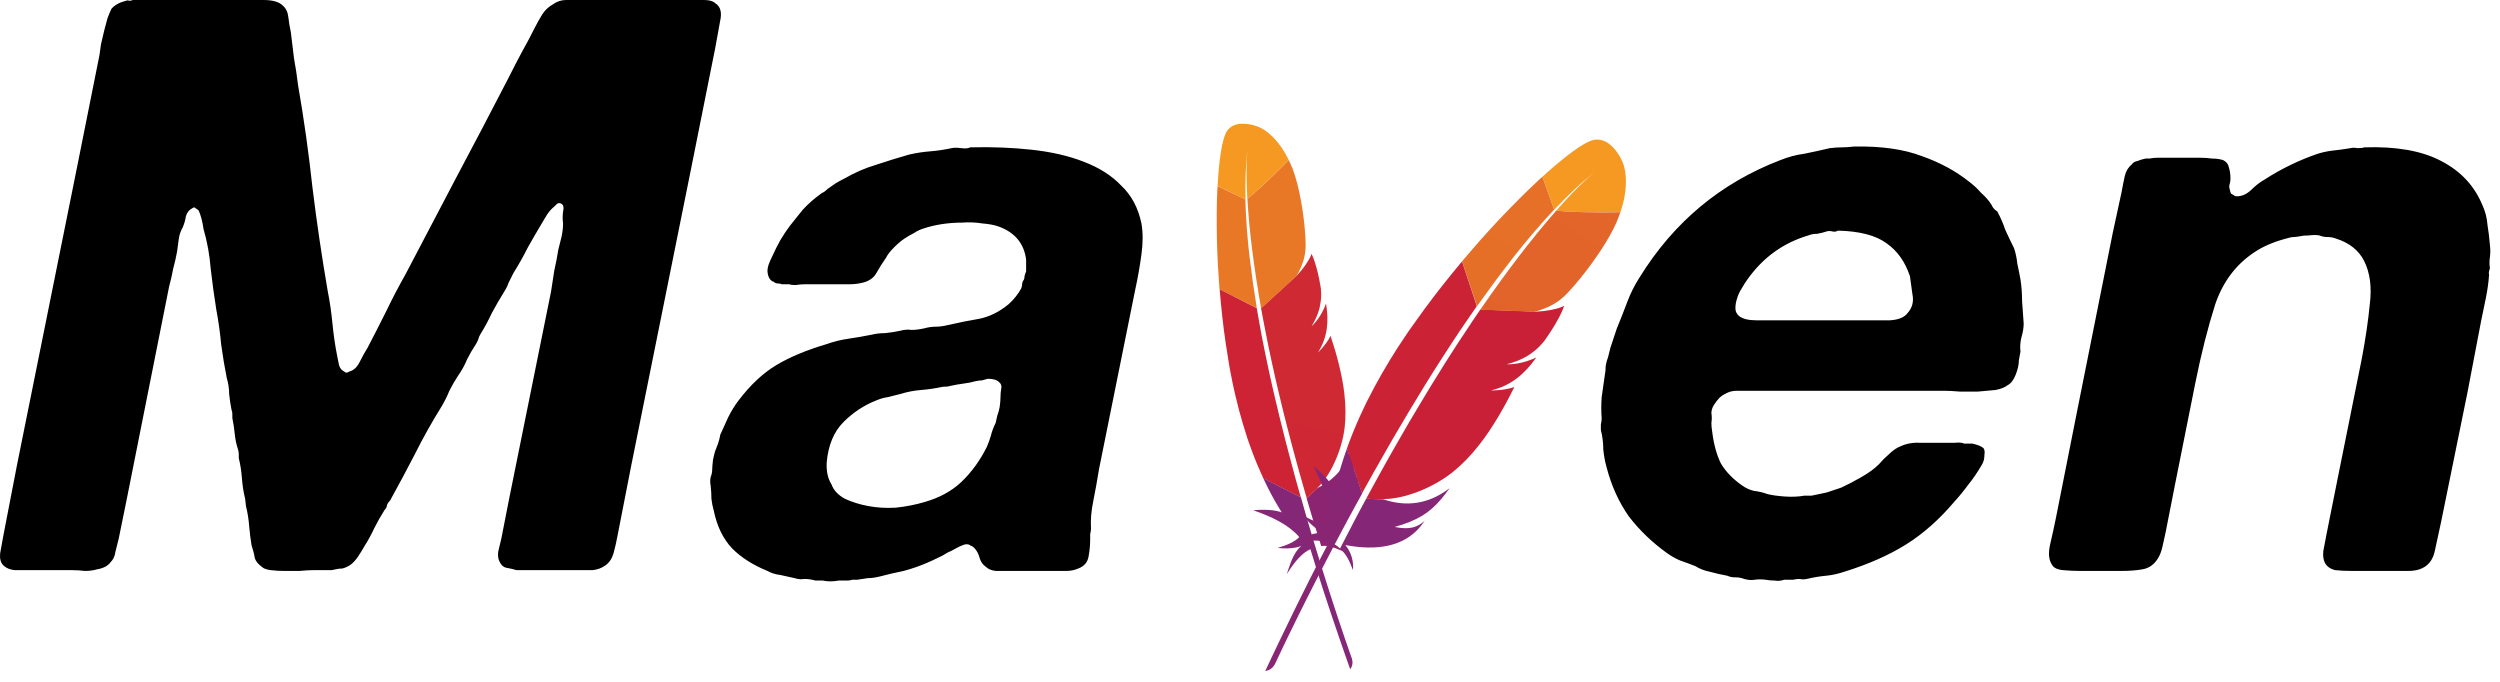 <svg width="132" height="36" viewBox="0 0 132 36" fill="none" xmlns="http://www.w3.org/2000/svg">
<path d="M64.699 7.082C64.651 7.194 64.606 7.34 64.564 7.516L64.533 7.653C64.523 7.7 64.513 7.75 64.503 7.801L64.475 7.96L64.448 8.129L64.423 8.309L64.398 8.498L64.376 8.696L64.355 8.904C64.352 8.94 64.349 8.975 64.345 9.012L64.327 9.233L64.311 9.462L64.296 9.7C64.293 9.74 64.291 9.781 64.289 9.822L65.762 10.535C65.74 9.675 65.767 8.862 65.845 8.115L65.86 7.981L65.85 8.103L65.837 8.305L65.832 8.401L65.824 8.621L65.821 8.744L65.817 9.019L65.818 9.25L65.821 9.502L65.826 9.682L65.835 9.97L65.844 10.175L65.854 10.389C65.856 10.426 65.858 10.463 65.861 10.5C66.135 10.276 66.464 9.983 66.805 9.661L67.035 9.444C67.073 9.407 67.112 9.37 67.15 9.333L67.38 9.108L67.607 8.883L67.829 8.659L68.042 8.44C67.806 7.958 67.552 7.604 67.316 7.346L67.238 7.263C67.186 7.21 67.136 7.162 67.087 7.118L67.014 7.055L66.944 6.998C66.921 6.98 66.899 6.963 66.877 6.947L66.813 6.901L66.753 6.86L66.669 6.808L66.595 6.767L66.512 6.725L66.449 6.699L66.336 6.658L66.253 6.631L66.172 6.608L66.111 6.593L66.044 6.578C66.032 6.575 66.02 6.573 66.009 6.571L65.935 6.558L65.858 6.546C65.451 6.495 64.924 6.549 64.699 7.082Z" fill="url(#paint0_linear_3990_15548)"/>
<path d="M66.148 14.883C66.081 14.393 66.018 13.911 65.962 13.437C65.917 13.043 65.879 12.655 65.849 12.271L65.823 11.927C65.822 11.918 65.822 11.909 65.822 11.901C65.79 11.434 65.766 10.979 65.756 10.534L64.286 9.825L64.282 9.915L64.272 10.102C64.257 10.454 64.247 10.828 64.243 11.222C64.24 11.665 64.244 12.127 64.252 12.612C64.263 13.058 64.281 13.522 64.305 13.995C64.323 14.299 64.342 14.604 64.365 14.914L64.392 15.272L66.358 16.268L66.289 15.804L66.148 14.883Z" fill="url(#paint1_linear_3990_15548)"/>
<path d="M68.988 26.304L69.019 26.409L69.214 27.072C69.242 27.167 69.27 27.261 69.299 27.357L69.393 27.658L69.424 27.767C69.43 27.785 69.436 27.802 69.443 27.82L69.76 28.835C70.04 28.777 70.382 28.882 70.744 29.04L70.889 29.105C70.623 28.785 70.255 28.571 69.815 28.521C71.02 27.718 71.812 26.683 71.701 25.449C71.689 25.34 71.674 25.227 71.652 25.112C71.634 25.567 71.452 25.901 70.926 26.258L70.861 26.301C71.406 25.343 71.555 24.693 71.491 23.852C71.475 23.653 71.45 23.442 71.414 23.214C71.24 24.465 70.567 25.275 69.585 25.754L68.988 26.304Z" fill="url(#paint2_linear_3990_15548)"/>
<path d="M68.287 24.835L68.162 24.366L67.911 23.417C67.791 22.958 67.676 22.496 67.562 22.028C67.447 21.559 67.337 21.087 67.227 20.616C67.115 20.133 67.01 19.652 66.909 19.167L66.809 18.688L66.617 17.73C66.583 17.556 66.552 17.387 66.522 17.21C66.466 16.915 66.415 16.618 66.365 16.32L66.354 16.272L64.398 15.273L64.405 15.335C64.406 15.346 64.406 15.357 64.406 15.368C64.445 15.81 64.483 16.26 64.536 16.712C64.587 17.171 64.645 17.631 64.713 18.096C64.772 18.488 64.834 18.878 64.899 19.27L64.941 19.506C65.031 19.993 65.127 20.462 65.232 20.901C65.349 21.398 65.474 21.865 65.601 22.3C65.686 22.585 65.769 22.859 65.855 23.119L65.93 23.338L66.087 23.774C66.274 24.283 66.481 24.776 66.704 25.258L68.681 26.259C68.576 25.896 68.478 25.527 68.371 25.152L68.316 24.942L68.287 24.835Z" fill="url(#paint3_linear_3990_15548)"/>
<path d="M66.735 25.324C66.973 25.833 67.233 26.327 67.52 26.801L67.679 27.058C67.492 26.983 67.255 26.945 67.025 26.928L66.911 26.922C66.892 26.921 66.873 26.92 66.854 26.92L66.745 26.917L66.59 26.918L66.452 26.922L66.336 26.928L66.174 26.941C66.172 26.941 66.172 26.942 66.172 26.942C67.171 27.288 68.048 27.713 68.601 28.356C68.381 28.598 67.97 28.782 67.453 28.932C67.838 28.973 68.131 28.956 68.342 28.922L68.428 28.906C68.441 28.903 68.454 28.901 68.467 28.898L68.538 28.88L68.599 28.862L68.674 28.836L68.712 28.821C68.394 29.085 68.196 29.536 68.031 30.042L67.974 30.223C67.964 30.253 67.955 30.284 67.946 30.314C68.366 29.627 68.783 29.172 69.19 28.998C69.643 30.502 70.168 32.103 70.744 33.773L71.013 34.549C71.104 34.81 71.196 35.071 71.289 35.335C71.423 35.162 71.438 34.971 71.382 34.776L71.198 34.256L70.988 33.648L70.663 32.684L70.397 31.876L70.103 30.964L69.822 30.074L69.564 29.24L69.374 28.616L69.22 28.1C69.199 28.032 69.18 27.964 69.16 27.894L69.102 27.703L68.935 27.127L68.766 26.534L68.689 26.261L68.686 26.257L66.71 25.255C66.714 25.273 66.719 25.287 66.725 25.302L66.735 25.324Z" fill="url(#paint4_linear_3990_15548)"/>
<path d="M66.591 16.311L66.626 16.503C66.651 16.633 66.675 16.765 66.7 16.897L66.914 17.994L66.992 18.377L67.107 18.916C67.126 19.008 67.146 19.099 67.166 19.192C67.225 19.465 67.287 19.743 67.352 20.026L67.486 20.602L67.62 21.163C67.643 21.258 67.666 21.353 67.689 21.449L67.833 22.03L67.977 22.594C68.049 22.879 68.124 23.169 68.204 23.465C68.261 23.683 68.321 23.905 68.383 24.129L68.588 24.877L68.744 25.427L68.904 25.989C68.931 26.084 68.959 26.179 68.986 26.274C68.988 26.285 68.99 26.296 68.996 26.304L69.592 25.755L69.578 25.761L69.546 25.776C70.254 25.108 70.86 23.769 70.999 22.562C71.062 22.006 71.056 21.415 70.98 20.769C70.925 20.288 70.827 19.782 70.693 19.236C70.576 18.763 70.43 18.261 70.254 17.733C70.144 17.956 69.989 18.175 69.799 18.39L69.695 18.503L69.66 18.539L69.585 18.614C70.107 17.803 70.169 16.932 70.014 16.027C69.919 16.296 69.733 16.693 69.424 17.05C69.385 17.098 69.338 17.145 69.291 17.191C69.283 17.197 69.277 17.205 69.268 17.213L69.254 17.225C69.427 16.936 69.555 16.662 69.637 16.385C69.65 16.346 69.66 16.307 69.669 16.268L69.682 16.209C69.703 16.119 69.717 16.028 69.731 15.937L69.751 15.761C69.758 15.658 69.761 15.552 69.756 15.444L69.742 15.245C69.741 15.23 69.739 15.215 69.737 15.201L69.716 15.073C69.712 15.053 69.709 15.033 69.704 15.013C69.664 14.777 69.62 14.566 69.574 14.379L69.531 14.212L69.492 14.07L69.442 13.902L69.376 13.706C69.369 13.686 69.362 13.667 69.355 13.649L69.316 13.55C69.303 13.52 69.291 13.492 69.279 13.467L69.247 13.4C69.24 13.425 69.232 13.452 69.222 13.479L69.203 13.519C69.08 13.808 68.794 14.204 68.533 14.483C68.529 14.486 68.525 14.489 68.524 14.495L68.47 14.549C68.46 14.559 68.451 14.569 68.443 14.58L68.453 14.56L66.574 16.28C66.59 16.293 66.592 16.304 66.591 16.311Z" fill="url(#paint5_linear_3990_15548)"/>
<path d="M65.863 10.5C65.871 10.637 65.88 10.78 65.89 10.929L65.913 11.233C65.917 11.286 65.921 11.338 65.926 11.391L65.954 11.718C65.959 11.774 65.964 11.83 65.969 11.887L65.973 11.941C65.975 11.95 65.976 11.959 65.978 11.967C65.994 12.135 66.012 12.307 66.031 12.485L66.073 12.848C66.088 12.972 66.103 13.098 66.12 13.226L66.198 13.816C66.235 14.085 66.274 14.362 66.318 14.652L66.353 14.871C66.386 15.095 66.424 15.323 66.463 15.558L66.587 16.282L68.466 14.562C68.858 13.852 68.943 13.411 68.938 12.862C68.936 12.752 68.931 12.637 68.924 12.519L68.916 12.4C68.886 11.919 68.828 11.409 68.746 10.917C68.669 10.44 68.574 9.981 68.466 9.589C68.398 9.335 68.325 9.109 68.251 8.915C68.184 8.747 68.114 8.593 68.044 8.446L67.831 8.664C67.794 8.7 67.758 8.737 67.721 8.774L67.496 8.998L67.267 9.223L67.037 9.445C66.999 9.481 66.96 9.518 66.922 9.554L66.695 9.768C66.394 10.047 66.107 10.301 65.863 10.5Z" fill="url(#paint6_linear_3990_15548)"/>
<path d="M54.475 7.906C55.518 8.019 56.434 8.231 57.223 8.541C58.041 8.851 58.703 9.274 59.21 9.809C59.746 10.316 60.098 10.979 60.267 11.796C60.352 12.275 60.352 12.825 60.267 13.445C60.183 14.065 60.07 14.7 59.929 15.348L58.027 24.776C57.942 25.312 57.843 25.862 57.731 26.425C57.618 26.961 57.576 27.454 57.604 27.905C57.604 27.99 57.59 28.088 57.562 28.201V28.455C57.562 28.765 57.533 29.075 57.477 29.385C57.421 29.695 57.237 29.907 56.927 30.019C56.73 30.104 56.519 30.146 56.293 30.146H52.572C52.347 30.118 52.178 30.047 52.065 29.935C51.896 29.822 51.783 29.667 51.727 29.47C51.67 29.244 51.572 29.061 51.431 28.92C51.374 28.863 51.304 28.821 51.219 28.793C51.163 28.737 51.064 28.723 50.923 28.751C50.754 28.807 50.599 28.878 50.458 28.962C50.317 29.047 50.176 29.117 50.035 29.174C49.866 29.286 49.683 29.385 49.486 29.47C49.317 29.554 49.134 29.639 48.936 29.723C48.542 29.892 48.133 30.033 47.71 30.146C47.287 30.231 46.864 30.329 46.442 30.442C46.216 30.498 46.005 30.527 45.807 30.527C45.638 30.555 45.455 30.583 45.258 30.611H45.004C44.92 30.639 44.835 30.653 44.751 30.653H44.285C43.975 30.71 43.694 30.71 43.44 30.653H43.059C42.862 30.597 42.665 30.569 42.467 30.569C42.298 30.597 42.129 30.583 41.96 30.527C41.706 30.47 41.453 30.414 41.199 30.358C40.945 30.329 40.72 30.259 40.522 30.146C39.761 29.836 39.141 29.441 38.662 28.962C38.183 28.455 37.859 27.792 37.69 26.975C37.633 26.778 37.591 26.566 37.563 26.341C37.563 26.115 37.549 25.876 37.52 25.622C37.492 25.481 37.492 25.34 37.52 25.199C37.577 25.058 37.605 24.917 37.605 24.776C37.605 24.692 37.619 24.523 37.647 24.269C37.704 23.987 37.76 23.79 37.816 23.677C37.929 23.395 38 23.156 38.028 22.958L38.451 22.028C38.62 21.69 38.803 21.394 39 21.14C39.62 20.323 40.283 19.703 40.987 19.28C41.692 18.857 42.566 18.491 43.609 18.181C44.004 18.04 44.398 17.941 44.793 17.885C45.187 17.828 45.596 17.758 46.019 17.673C46.244 17.617 46.484 17.589 46.738 17.589C47.02 17.561 47.287 17.518 47.541 17.462C47.738 17.405 47.936 17.391 48.133 17.42C48.33 17.42 48.556 17.391 48.809 17.335C49.007 17.279 49.204 17.25 49.401 17.25C49.599 17.25 49.81 17.222 50.035 17.166C50.656 17.025 51.219 16.912 51.727 16.828C52.262 16.715 52.77 16.461 53.249 16.067C53.531 15.813 53.756 15.531 53.925 15.221C53.953 15.136 53.968 15.066 53.968 15.01C53.968 14.953 53.982 14.897 54.01 14.841C54.066 14.784 54.094 14.7 54.094 14.587C54.123 14.474 54.151 14.389 54.179 14.333V13.699C54.066 12.853 53.587 12.275 52.742 11.965C52.516 11.881 52.22 11.825 51.854 11.796C51.515 11.74 51.163 11.726 50.797 11.754C50.43 11.754 50.064 11.782 49.697 11.839C49.359 11.895 49.063 11.965 48.809 12.05C48.612 12.106 48.429 12.191 48.26 12.304C48.091 12.388 47.922 12.487 47.752 12.6C47.583 12.712 47.4 12.867 47.203 13.065C47.005 13.262 46.864 13.445 46.78 13.614C46.583 13.896 46.413 14.164 46.273 14.418C46.132 14.671 45.892 14.841 45.554 14.925C45.328 14.981 45.089 15.01 44.835 15.01H42.467C42.326 15.01 42.171 15.024 42.002 15.052C41.861 15.052 41.749 15.038 41.664 15.01H41.283C41.227 14.981 41.157 14.967 41.072 14.967C40.987 14.967 40.917 14.939 40.861 14.883C40.663 14.826 40.551 14.643 40.522 14.333C40.522 14.192 40.551 14.051 40.607 13.91C40.663 13.769 40.72 13.643 40.776 13.53C40.917 13.22 41.058 12.938 41.199 12.684C41.368 12.402 41.537 12.149 41.706 11.923L42.044 11.5C42.157 11.359 42.27 11.218 42.383 11.078C42.665 10.768 43.003 10.472 43.398 10.19C43.482 10.161 43.581 10.091 43.694 9.978C43.863 9.865 44.004 9.767 44.116 9.682C44.257 9.598 44.412 9.513 44.581 9.429C45.117 9.119 45.667 8.879 46.23 8.71C46.822 8.512 47.414 8.329 48.006 8.16C48.373 8.076 48.739 8.019 49.105 7.991C49.472 7.963 49.852 7.906 50.247 7.822C50.36 7.794 50.529 7.794 50.754 7.822C50.98 7.85 51.135 7.836 51.219 7.78C52.375 7.751 53.46 7.794 54.475 7.906ZM101.48 8.245C102.439 8.583 103.27 9.034 103.975 9.598C104.2 9.767 104.412 9.964 104.609 10.19C104.835 10.387 105.018 10.598 105.159 10.824C105.215 10.965 105.314 11.078 105.455 11.162C105.624 11.472 105.765 11.796 105.878 12.134C106.019 12.445 106.174 12.769 106.343 13.107C106.427 13.361 106.484 13.628 106.512 13.91C106.568 14.164 106.625 14.446 106.681 14.756C106.737 15.122 106.766 15.503 106.766 15.898C106.794 16.292 106.822 16.687 106.85 17.081C106.85 17.307 106.808 17.561 106.723 17.842C106.667 18.096 106.653 18.336 106.681 18.561L106.596 19.026C106.596 19.252 106.54 19.505 106.427 19.787C106.315 20.069 106.174 20.252 106.004 20.337C105.864 20.45 105.652 20.534 105.37 20.591C105.088 20.619 104.778 20.647 104.44 20.675H103.468C103.158 20.647 102.876 20.633 102.622 20.633H91.714C91.544 20.633 91.389 20.661 91.249 20.718C90.995 20.83 90.826 20.943 90.741 21.056C90.685 21.112 90.6 21.225 90.487 21.394C90.403 21.535 90.361 21.676 90.361 21.817C90.389 21.986 90.389 22.155 90.361 22.324C90.361 22.465 90.375 22.62 90.403 22.789C90.487 23.466 90.642 24.029 90.868 24.48C91.122 24.903 91.488 25.284 91.967 25.622C92.165 25.763 92.376 25.862 92.602 25.918C92.855 25.946 93.095 26.003 93.32 26.087C93.546 26.143 93.842 26.186 94.208 26.214C94.603 26.242 94.955 26.228 95.265 26.172H95.646C95.928 26.115 96.195 26.059 96.449 26.003L97.21 25.749C97.52 25.608 97.873 25.425 98.267 25.199C98.662 24.974 98.972 24.748 99.197 24.523C99.366 24.325 99.55 24.142 99.747 23.973C99.944 23.776 100.156 23.635 100.381 23.55C100.691 23.409 101.058 23.353 101.48 23.381H103.214C103.411 23.353 103.58 23.367 103.721 23.423H104.144C104.398 23.48 104.581 23.55 104.694 23.635C104.778 23.691 104.807 23.818 104.778 24.015C104.778 24.213 104.736 24.382 104.651 24.523C104.426 24.917 104.186 25.27 103.933 25.58C103.707 25.89 103.454 26.2 103.172 26.51C102.382 27.44 101.537 28.187 100.635 28.751C99.733 29.314 98.648 29.794 97.379 30.188C97.041 30.301 96.717 30.372 96.407 30.4C96.097 30.428 95.758 30.484 95.392 30.569C95.279 30.597 95.152 30.597 95.011 30.569C94.899 30.569 94.786 30.583 94.673 30.611H94.208C94.039 30.668 93.87 30.682 93.701 30.653C93.532 30.653 93.377 30.639 93.236 30.611C93.01 30.583 92.813 30.583 92.644 30.611C92.475 30.639 92.291 30.625 92.094 30.569C91.953 30.512 91.798 30.484 91.629 30.484C91.46 30.484 91.319 30.456 91.206 30.4C90.896 30.343 90.586 30.273 90.276 30.188C89.994 30.132 89.74 30.033 89.515 29.892C89.233 29.78 88.965 29.681 88.712 29.596C88.458 29.484 88.233 29.357 88.035 29.216C87.246 28.652 86.57 28.004 86.006 27.271C85.47 26.51 85.076 25.636 84.822 24.65C84.737 24.34 84.681 24.029 84.653 23.719C84.653 23.381 84.611 23.043 84.526 22.705V22.409C84.554 22.296 84.568 22.183 84.568 22.07C84.54 21.732 84.54 21.366 84.568 20.971L84.737 19.787C84.766 19.646 84.78 19.491 84.78 19.322C84.808 19.153 84.85 18.998 84.906 18.857L85.033 18.35L85.371 17.335C85.569 16.856 85.752 16.391 85.921 15.94C86.09 15.489 86.302 15.066 86.555 14.671C88.359 11.74 90.84 9.668 93.997 8.456C94.42 8.287 94.842 8.174 95.265 8.118C95.688 8.033 96.139 7.935 96.618 7.822C96.844 7.794 97.055 7.78 97.252 7.78C97.45 7.78 97.661 7.766 97.887 7.737C99.324 7.709 100.522 7.878 101.48 8.245ZM13.917 0C14.396 0 14.735 0.099 14.932 0.296C15.101 0.437 15.2 0.648 15.228 0.93C15.256 1.184 15.299 1.438 15.355 1.691C15.411 2.142 15.468 2.607 15.524 3.086C15.609 3.537 15.679 4.003 15.735 4.482C16.046 6.258 16.299 8.062 16.497 9.894C16.722 11.726 16.99 13.544 17.3 15.348C17.413 15.912 17.497 16.489 17.553 17.081C17.61 17.673 17.694 18.251 17.807 18.815C17.835 18.956 17.863 19.097 17.892 19.238C17.92 19.379 17.99 19.491 18.103 19.576C18.16 19.604 18.202 19.632 18.23 19.66C18.286 19.689 18.357 19.675 18.441 19.618C18.667 19.562 18.85 19.393 18.991 19.111C19.132 18.829 19.273 18.575 19.414 18.35C19.752 17.701 20.076 17.067 20.386 16.447C20.696 15.799 21.035 15.15 21.401 14.502C22.303 12.783 23.205 11.063 24.107 9.344C25.037 7.596 25.953 5.849 26.855 4.101C27.081 3.65 27.306 3.213 27.532 2.791C27.785 2.34 28.025 1.889 28.25 1.438C28.363 1.212 28.49 0.987 28.631 0.761C28.772 0.536 28.969 0.352 29.223 0.211C29.42 0.07 29.646 0 29.899 0H37.172C37.453 0 37.651 0.056 37.764 0.169C38.045 0.338 38.13 0.662 38.017 1.142C37.933 1.593 37.848 2.058 37.764 2.537L36.495 8.879L33.324 24.607L32.605 28.286C32.549 28.596 32.478 28.906 32.394 29.216C32.309 29.498 32.169 29.709 31.971 29.85C31.774 29.991 31.548 30.076 31.295 30.104H27.278C27.081 30.047 26.898 30.005 26.728 29.977C26.587 29.949 26.475 29.85 26.39 29.681C26.306 29.54 26.277 29.357 26.306 29.131C26.362 28.906 26.418 28.666 26.475 28.413L26.898 26.256L29.096 15.39C29.152 14.995 29.209 14.629 29.265 14.291C29.35 13.924 29.42 13.558 29.477 13.191C29.533 12.966 29.589 12.741 29.646 12.515C29.702 12.261 29.73 12.022 29.73 11.796C29.702 11.599 29.702 11.388 29.73 11.162C29.787 10.937 29.744 10.796 29.604 10.739C29.519 10.711 29.448 10.725 29.392 10.781L29.265 10.908C29.124 11.021 28.997 11.162 28.885 11.331L28.631 11.754C28.377 12.177 28.124 12.614 27.87 13.065C27.645 13.516 27.391 13.967 27.109 14.418L26.855 14.925C26.799 15.094 26.714 15.263 26.602 15.432C26.376 15.799 26.165 16.165 25.967 16.532C25.798 16.898 25.601 17.265 25.375 17.631C25.319 17.716 25.277 17.814 25.249 17.927C25.22 18.012 25.178 18.096 25.122 18.181C24.953 18.434 24.798 18.702 24.657 18.984C24.544 19.266 24.389 19.548 24.192 19.83C24.022 20.083 23.867 20.351 23.727 20.633C23.614 20.915 23.473 21.197 23.304 21.479C22.796 22.296 22.331 23.128 21.908 23.973C21.486 24.791 21.049 25.608 20.598 26.425C20.513 26.51 20.457 26.595 20.429 26.679C20.429 26.764 20.386 26.848 20.302 26.933C20.104 27.243 19.921 27.567 19.752 27.905C19.611 28.215 19.442 28.525 19.245 28.835C19.132 29.033 19.019 29.216 18.907 29.385C18.794 29.554 18.667 29.695 18.526 29.808C18.357 29.921 18.202 29.991 18.061 30.019C17.92 30.019 17.737 30.047 17.511 30.104H16.539C16.341 30.104 16.102 30.118 15.82 30.146H15.017C14.763 30.146 14.523 30.132 14.298 30.104C14.072 30.076 13.917 30.019 13.833 29.935C13.636 29.794 13.509 29.639 13.452 29.47C13.424 29.272 13.368 29.047 13.283 28.793C13.227 28.455 13.184 28.117 13.156 27.778C13.128 27.412 13.072 27.06 12.987 26.721L12.945 26.341C12.86 26.003 12.804 25.65 12.776 25.284C12.748 24.889 12.691 24.523 12.607 24.184V23.973C12.607 23.889 12.593 23.804 12.564 23.719C12.48 23.466 12.423 23.198 12.395 22.916C12.367 22.634 12.325 22.352 12.268 22.07V21.859C12.268 21.774 12.254 21.704 12.226 21.648C12.17 21.366 12.127 21.084 12.099 20.802C12.099 20.52 12.057 20.238 11.973 19.956C11.86 19.393 11.761 18.801 11.677 18.181C11.62 17.561 11.536 16.954 11.423 16.363C11.31 15.658 11.211 14.939 11.127 14.206C11.07 13.473 10.944 12.769 10.746 12.092C10.69 11.698 10.605 11.373 10.493 11.12C10.436 11.063 10.38 11.021 10.323 10.993C10.295 10.937 10.239 10.937 10.154 10.993C9.985 11.078 9.873 11.218 9.816 11.416C9.788 11.613 9.732 11.81 9.647 12.008C9.534 12.205 9.464 12.416 9.436 12.642C9.407 12.839 9.379 13.051 9.351 13.276C9.295 13.586 9.224 13.896 9.14 14.206C9.083 14.516 9.013 14.826 8.928 15.136L6.687 26.383L6.265 28.455L6.095 29.131C6.067 29.357 5.983 29.54 5.842 29.681C5.701 29.878 5.461 30.005 5.123 30.061C4.926 30.118 4.714 30.146 4.489 30.146C4.263 30.118 4.038 30.104 3.812 30.104H0.768C0.514 30.076 0.317 29.991 0.176 29.85C0.035 29.709 -0.021 29.498 0.007 29.216L0.176 28.286L0.895 24.565L4.066 8.837L5.25 2.917C5.278 2.748 5.306 2.551 5.334 2.325C5.391 2.072 5.447 1.832 5.504 1.607C5.56 1.381 5.616 1.17 5.673 0.972C5.757 0.747 5.828 0.578 5.884 0.465C6.053 0.268 6.307 0.127 6.645 0.042C6.73 0.014 6.786 0.014 6.814 0.042C6.871 0.042 6.941 0.028 7.026 0H13.917ZM128.888 8.498C129.93 9.034 130.663 9.823 131.086 10.866C131.227 11.176 131.312 11.514 131.34 11.881C131.396 12.219 131.438 12.571 131.467 12.938C131.495 13.163 131.495 13.375 131.467 13.572C131.438 13.769 131.438 13.967 131.467 14.164C131.41 14.333 131.396 14.446 131.424 14.502C131.396 14.897 131.34 15.306 131.255 15.728C131.171 16.151 131.086 16.56 131.002 16.954L130.283 20.718L128.888 27.567C128.775 28.102 128.662 28.624 128.549 29.131C128.437 29.61 128.169 29.921 127.746 30.061C127.577 30.118 127.38 30.146 127.154 30.146H124.194C123.856 30.146 123.56 30.132 123.306 30.104C123.053 30.047 122.87 29.921 122.757 29.723C122.672 29.554 122.644 29.343 122.672 29.089C122.729 28.807 122.785 28.511 122.841 28.201L123.433 25.241L124.702 18.942C124.899 17.899 125.04 16.94 125.125 16.067C125.237 15.165 125.139 14.404 124.829 13.784C124.547 13.22 124.053 12.825 123.349 12.6C123.208 12.543 123.053 12.515 122.884 12.515C122.743 12.515 122.602 12.487 122.461 12.431C122.32 12.402 122.137 12.402 121.911 12.431C121.714 12.431 121.559 12.445 121.446 12.473C121.305 12.501 121.192 12.515 121.108 12.515C121.023 12.515 120.939 12.529 120.854 12.557C120.178 12.726 119.614 12.952 119.163 13.234C118.12 13.882 117.387 14.826 116.964 16.067C116.57 17.307 116.217 18.702 115.907 20.252L114.85 25.538L114.343 28.117C114.287 28.37 114.23 28.624 114.174 28.878C114.117 29.131 114.033 29.343 113.92 29.512C113.723 29.822 113.455 30.005 113.117 30.061C112.807 30.118 112.426 30.146 111.975 30.146H109.861C109.551 30.146 109.241 30.132 108.931 30.104C108.621 30.076 108.424 29.977 108.339 29.808C108.17 29.554 108.142 29.188 108.255 28.709C108.367 28.229 108.466 27.778 108.551 27.355L109.692 21.605L111.552 12.304L112.018 10.147C112.074 9.837 112.13 9.555 112.187 9.302C112.243 9.048 112.37 8.837 112.567 8.668C112.624 8.583 112.722 8.527 112.863 8.498C113.004 8.442 113.145 8.4 113.286 8.372H113.497C113.638 8.343 113.779 8.329 113.92 8.329H116.161C116.387 8.329 116.598 8.343 116.795 8.372C117.021 8.372 117.218 8.4 117.387 8.456C117.556 8.541 117.655 8.668 117.683 8.837C117.74 9.006 117.768 9.203 117.768 9.429C117.768 9.541 117.754 9.64 117.725 9.725C117.697 9.809 117.697 9.894 117.725 9.978C117.754 10.119 117.782 10.204 117.81 10.232C117.866 10.26 117.937 10.302 118.021 10.359C118.303 10.387 118.571 10.288 118.825 10.063C119.078 9.809 119.332 9.612 119.586 9.471C120.46 8.907 121.39 8.456 122.376 8.118C122.658 8.033 122.926 7.977 123.18 7.949C123.461 7.921 123.772 7.878 124.11 7.822C124.194 7.794 124.321 7.794 124.49 7.822C124.659 7.822 124.772 7.808 124.829 7.78C126.52 7.723 127.873 7.963 128.888 8.498ZM52.15 19.999C52.037 20.027 51.938 20.055 51.854 20.083C51.769 20.083 51.656 20.097 51.515 20.126C51.318 20.182 51.107 20.224 50.881 20.252C50.656 20.281 50.416 20.323 50.162 20.379C50.078 20.407 49.951 20.422 49.782 20.422C49.387 20.506 49.007 20.562 48.64 20.591C48.274 20.619 47.907 20.689 47.541 20.802L46.864 20.971C46.667 20.999 46.47 21.056 46.273 21.14C45.624 21.394 45.046 21.774 44.539 22.282C44.032 22.789 43.736 23.494 43.651 24.396C43.623 24.875 43.708 25.27 43.905 25.58C44.018 25.89 44.257 26.143 44.624 26.341C44.99 26.51 45.399 26.637 45.85 26.721C46.301 26.806 46.78 26.834 47.287 26.806C47.823 26.75 48.33 26.651 48.809 26.51C49.599 26.284 50.247 25.932 50.754 25.453C51.29 24.945 51.741 24.325 52.107 23.593C52.192 23.395 52.262 23.198 52.319 23.001C52.375 22.775 52.46 22.55 52.572 22.324L52.657 21.944C52.713 21.803 52.756 21.648 52.784 21.479C52.812 21.281 52.826 21.112 52.826 20.971C52.826 20.802 52.84 20.647 52.868 20.506C52.897 20.365 52.854 20.252 52.742 20.168C52.629 20.055 52.431 19.999 52.15 19.999ZM97.041 12.177C96.956 12.233 96.858 12.247 96.745 12.219C96.632 12.191 96.534 12.191 96.449 12.219C96.28 12.275 96.111 12.318 95.942 12.346C95.773 12.346 95.618 12.374 95.477 12.431C94.152 12.825 93.081 13.6 92.263 14.756C92.179 14.869 92.08 15.024 91.967 15.221C91.855 15.39 91.77 15.573 91.714 15.771C91.657 15.94 91.629 16.109 91.629 16.278C91.629 16.447 91.7 16.588 91.841 16.701C92.038 16.842 92.334 16.912 92.728 16.912H99.789C100.24 16.884 100.55 16.757 100.719 16.532C100.973 16.25 101.058 15.912 100.973 15.517C100.917 15.094 100.874 14.784 100.846 14.587C100.593 13.826 100.184 13.248 99.62 12.853C99.056 12.431 98.197 12.205 97.041 12.177Z" fill="black"/>
<path d="M83.949 7.45C83.888 7.475 83.823 7.506 83.752 7.544L83.643 7.604C83.567 7.648 83.487 7.697 83.401 7.752L83.27 7.839L83.133 7.935L82.989 8.039L82.838 8.152C82.813 8.171 82.787 8.191 82.761 8.211L82.602 8.336L82.437 8.468L82.267 8.609L82.092 8.756L81.912 8.912L81.727 9.074L81.538 9.244C81.506 9.272 81.474 9.302 81.441 9.331L82.061 11.075C82.731 10.36 83.404 9.724 84.064 9.181L84.297 8.993L84.313 8.98L84.154 9.11L83.997 9.246L83.827 9.399L83.666 9.55L83.531 9.68L83.433 9.776L83.223 9.987L83.051 10.164L82.802 10.425L82.671 10.567L82.533 10.717L82.318 10.956L82.168 11.125C82.322 11.14 82.491 11.153 82.671 11.164L82.948 11.178L83.239 11.19L83.541 11.2L83.85 11.206L84.165 11.21C84.217 11.211 84.27 11.211 84.323 11.212L84.639 11.212C84.691 11.212 84.744 11.212 84.796 11.212L85.108 11.209C85.159 11.208 85.21 11.207 85.261 11.206L85.561 11.2C85.808 10.465 85.864 9.875 85.845 9.434L85.838 9.322L85.829 9.217C85.827 9.2 85.825 9.184 85.823 9.167L85.81 9.073L85.795 8.985C85.792 8.971 85.789 8.957 85.787 8.944L85.77 8.866L85.752 8.796L85.734 8.732L85.716 8.676L85.683 8.584L85.656 8.52L85.592 8.388L85.555 8.317L85.524 8.262L85.487 8.201L85.446 8.136L85.4 8.068L85.35 7.997C85.067 7.616 84.585 7.188 83.949 7.45Z" fill="url(#paint7_linear_3990_15548)"/>
<path d="M78.919 14.882C79.254 14.433 79.587 13.996 79.918 13.569C80.263 13.128 80.611 12.704 80.963 12.293C80.984 12.267 81.005 12.242 81.025 12.222C81.37 11.82 81.713 11.436 82.058 11.069L81.438 9.33L81.364 9.399L81.207 9.542C80.915 9.814 80.609 10.107 80.294 10.421C80.117 10.598 79.937 10.78 79.754 10.968L79.385 11.351C79.322 11.415 79.26 11.481 79.196 11.547C78.851 11.914 78.496 12.303 78.14 12.702C77.913 12.961 77.686 13.222 77.458 13.49L77.195 13.799L77.987 16.164L78.3 15.735L78.919 14.882Z" fill="url(#paint8_linear_3990_15548)"/>
<path d="M72.132 26.336L72.015 26.553L71.703 27.134C71.651 27.232 71.599 27.331 71.546 27.431L71.382 27.748C71.35 27.806 71.32 27.859 71.294 27.918L71.121 28.252L70.742 28.987C71.05 29.186 71.256 29.617 71.437 30.101C71.477 29.632 71.351 29.168 71.036 28.778C72.644 29.088 74.104 28.885 74.995 27.803C75.072 27.706 75.15 27.602 75.224 27.493C74.846 27.846 74.433 27.97 73.722 27.838L73.642 27.822C74.842 27.483 75.479 27.079 76.095 26.351C76.24 26.178 76.388 25.988 76.54 25.775C75.405 26.645 74.221 26.762 73.049 26.367L72.132 26.336Z" fill="url(#paint9_linear_3990_15548)"/>
<path d="M72.666 24.703L72.999 24.116L73.551 23.152C73.82 22.688 74.094 22.225 74.374 21.757C74.654 21.289 74.94 20.822 75.226 20.354C75.519 19.877 75.817 19.405 76.121 18.935C76.418 18.47 76.726 18.006 77.028 17.546C77.139 17.38 77.248 17.218 77.364 17.052C77.554 16.771 77.75 16.491 77.945 16.211L77.975 16.163L77.194 13.806L77.15 13.861C77.142 13.87 77.133 13.879 77.125 13.887C76.805 14.275 76.478 14.668 76.161 15.073C75.838 15.484 75.519 15.9 75.204 16.329C74.94 16.691 74.681 17.053 74.421 17.421L74.268 17.645C73.954 18.108 73.658 18.562 73.394 18.998C73.093 19.492 72.823 19.967 72.579 20.418C72.421 20.715 72.27 21.002 72.132 21.279C72.018 21.514 71.908 21.755 71.799 21.991C71.546 22.549 71.32 23.111 71.117 23.676L71.913 26.053L72.067 25.771L72.384 25.203C72.437 25.108 72.49 25.012 72.543 24.915L72.666 24.703Z" fill="url(#paint10_linear_3990_15548)"/>
<path d="M71.093 23.752C70.879 24.351 70.696 24.955 70.551 25.565L70.474 25.898C70.403 25.733 70.288 25.562 70.158 25.401L70.079 25.306C70.065 25.29 70.052 25.275 70.038 25.259L69.956 25.169L69.874 25.082L69.793 25.001L69.677 24.889L69.572 24.793L69.457 24.692L69.354 24.607C69.883 25.68 70.251 26.718 70.185 27.675C69.816 27.695 69.339 27.517 68.803 27.226C69.034 27.509 69.246 27.708 69.424 27.848L69.504 27.908C69.517 27.918 69.529 27.927 69.542 27.936L69.614 27.984L69.681 28.026L69.742 28.061L69.797 28.089L69.846 28.112L69.887 28.13C69.894 28.133 69.9 28.135 69.906 28.137C69.457 28.1 68.96 28.288 68.447 28.549L68.275 28.638L68.102 28.731C68.987 28.512 69.684 28.477 70.149 28.66C69.921 29.092 69.691 29.535 69.46 29.987L69.112 30.672C68.588 31.71 68.058 32.794 67.522 33.914L67.164 34.666C67.044 34.919 66.925 35.173 66.805 35.429C67.05 35.396 67.214 35.254 67.323 35.053L67.728 34.194L68.102 33.421L68.578 32.451L68.999 31.608L69.416 30.784L69.812 30.011L70.362 28.953L70.753 28.213L70.887 27.961L71.003 27.747L71.108 27.547L71.268 27.251L71.597 26.647C71.653 26.545 71.709 26.443 71.766 26.339L71.921 26.059L71.922 26.053L71.126 23.677C71.116 23.694 71.109 23.71 71.102 23.726L71.093 23.752Z" fill="url(#paint11_linear_3990_15548)"/>
<path d="M78.136 16.381L78.012 16.563C77.929 16.688 77.843 16.812 77.758 16.939L77.35 17.555L77.059 17.992L76.985 18.105C76.874 18.275 76.763 18.448 76.651 18.623L76.31 19.156C76.084 19.512 75.856 19.879 75.624 20.259L75.448 20.546C75.169 21.003 74.882 21.481 74.593 21.971L74.26 22.539C74.092 22.827 73.922 23.12 73.751 23.421C73.649 23.598 73.547 23.778 73.444 23.96L72.938 24.863L72.783 25.145L72.468 25.718C72.362 25.911 72.256 26.107 72.149 26.304C72.142 26.314 72.135 26.325 72.133 26.336L73.049 26.367C73.033 26.359 73.016 26.357 72.995 26.348C74.096 26.372 75.648 25.776 76.718 24.915C77.211 24.518 77.676 24.037 78.128 23.456C78.466 23.026 78.788 22.541 79.115 21.994C79.396 21.52 79.678 21.001 79.956 20.435C79.69 20.528 79.391 20.581 79.067 20.602L78.894 20.611C78.856 20.613 78.818 20.613 78.778 20.613L78.716 20.614C79.781 20.375 80.523 19.723 81.118 18.872C80.828 19.013 80.362 19.185 79.83 19.227C79.76 19.233 79.686 19.234 79.611 19.235C79.6 19.233 79.588 19.234 79.575 19.233L79.554 19.232C79.923 19.137 80.243 19.018 80.53 18.86C80.571 18.84 80.61 18.816 80.648 18.791L80.706 18.754C80.794 18.699 80.877 18.637 80.961 18.574L81.117 18.448C81.235 18.346 81.349 18.231 81.453 18.103L81.52 18.026C81.531 18.013 81.541 18 81.551 17.986L81.635 17.867C81.648 17.848 81.662 17.829 81.674 17.809C81.832 17.582 81.966 17.374 82.079 17.184L82.126 17.104C82.188 16.998 82.242 16.903 82.289 16.813L82.345 16.706L82.429 16.535C82.447 16.5 82.463 16.466 82.476 16.434L82.501 16.377L82.543 16.273C82.555 16.241 82.566 16.211 82.575 16.185L82.587 16.147C82.562 16.162 82.534 16.177 82.504 16.19L82.458 16.208C82.129 16.343 81.584 16.435 81.152 16.451C81.147 16.451 81.141 16.45 81.135 16.454L81.049 16.455C81.033 16.456 81.018 16.456 81.002 16.458L81.027 16.45L78.147 16.342C78.15 16.366 78.143 16.376 78.136 16.381Z" fill="url(#paint12_linear_3990_15548)"/>
<path d="M82.168 11.126C82.065 11.242 81.958 11.364 81.849 11.492L81.625 11.756L81.392 12.034L81.111 12.374C81.105 12.381 81.099 12.389 81.094 12.398C80.933 12.595 80.769 12.801 80.599 13.018L80.34 13.351C80.296 13.408 80.252 13.466 80.208 13.524L79.836 14.016L79.593 14.341C79.47 14.507 79.345 14.678 79.217 14.855L79.088 15.033C78.959 15.21 78.83 15.393 78.698 15.58L78.431 15.961L78.156 16.355L81.035 16.463C81.915 16.203 82.334 15.916 82.766 15.47C82.852 15.38 82.939 15.283 83.027 15.182L83.115 15.081C83.473 14.67 83.831 14.213 84.156 13.752C84.474 13.306 84.762 12.862 84.987 12.46C85.133 12.201 85.254 11.962 85.349 11.747C85.428 11.558 85.494 11.379 85.554 11.205L85.256 11.21L84.948 11.213L84.636 11.214L84.321 11.213C84.268 11.213 84.215 11.212 84.163 11.212L83.849 11.207L83.54 11.2C83.489 11.199 83.439 11.197 83.388 11.196L83.092 11.185C83.043 11.183 82.995 11.181 82.948 11.178L82.67 11.164C82.49 11.153 82.322 11.14 82.168 11.126Z" fill="url(#paint13_linear_3990_15548)"/>
<defs>
<linearGradient id="paint0_linear_3990_15548" x1="141.91" y1="261.001" x2="619.366" y2="105.305" gradientUnits="userSpaceOnUse">
<stop stop-color="#F69923"/>
<stop offset="0.312" stop-color="#F79A23"/>
<stop offset="0.838" stop-color="#E97826"/>
</linearGradient>
<linearGradient id="paint1_linear_3990_15548" x1="109.019" y1="2554.92" x2="694.841" y2="229.147" gradientUnits="userSpaceOnUse">
<stop offset="0.323" stop-color="#9E2064"/>
<stop offset="0.63" stop-color="#C92037"/>
<stop offset="0.751" stop-color="#CD2335"/>
<stop offset="1" stop-color="#E97826"/>
</linearGradient>
<linearGradient id="paint2_linear_3990_15548" x1="164.058" y1="1156.19" x2="548.901" y2="-718.093" gradientUnits="userSpaceOnUse">
<stop stop-color="#282662"/>
<stop offset="0.095" stop-color="#662E8D"/>
<stop offset="0.788" stop-color="#9F2064"/>
<stop offset="0.949" stop-color="#CD2032"/>
</linearGradient>
<linearGradient id="paint3_linear_3990_15548" x1="193.893" y1="1888.37" x2="1045.69" y2="-182.923" gradientUnits="userSpaceOnUse">
<stop offset="0.323" stop-color="#9E2064"/>
<stop offset="0.63" stop-color="#C92037"/>
<stop offset="0.751" stop-color="#CD2335"/>
<stop offset="1" stop-color="#E97826"/>
</linearGradient>
<linearGradient id="paint4_linear_3990_15548" x1="231.41" y1="804.431" x2="917.305" y2="-50.15" gradientUnits="userSpaceOnUse">
<stop stop-color="#282662"/>
<stop offset="0.095" stop-color="#662E8D"/>
<stop offset="0.788" stop-color="#9F2064"/>
<stop offset="0.949" stop-color="#CD2032"/>
</linearGradient>
<linearGradient id="paint5_linear_3990_15548" x1="244.582" y1="2435.23" x2="870.84" y2="-529.253" gradientUnits="userSpaceOnUse">
<stop offset="0.323" stop-color="#9E2064"/>
<stop offset="0.63" stop-color="#C92037"/>
<stop offset="0.751" stop-color="#CD2335"/>
<stop offset="1" stop-color="#E97826"/>
</linearGradient>
<linearGradient id="paint6_linear_3990_15548" x1="134.44" y1="3658.3" x2="723.813" y2="227.512" gradientUnits="userSpaceOnUse">
<stop offset="0.323" stop-color="#9E2064"/>
<stop offset="0.63" stop-color="#C92037"/>
<stop offset="0.751" stop-color="#CD2335"/>
<stop offset="1" stop-color="#E97826"/>
</linearGradient>
<linearGradient id="paint7_linear_3990_15548" x1="154.745" y1="239.11" x2="774.434" y2="73.942" gradientUnits="userSpaceOnUse">
<stop stop-color="#F69923"/>
<stop offset="0.312" stop-color="#F79A23"/>
<stop offset="0.838" stop-color="#E97826"/>
</linearGradient>
<linearGradient id="paint8_linear_3990_15548" x1="-338.236" y1="2708.51" x2="922.639" y2="398.42" gradientUnits="userSpaceOnUse">
<stop offset="0.323" stop-color="#9E2064"/>
<stop offset="0.63" stop-color="#C92037"/>
<stop offset="0.751" stop-color="#CD2335"/>
<stop offset="1" stop-color="#E97826"/>
</linearGradient>
<linearGradient id="paint9_linear_3990_15548" x1="-48.797" y1="584.825" x2="520.579" y2="-371.483" gradientUnits="userSpaceOnUse">
<stop stop-color="#282662"/>
<stop offset="0.095" stop-color="#662E8D"/>
<stop offset="0.788" stop-color="#9F2064"/>
<stop offset="0.949" stop-color="#CD2032"/>
</linearGradient>
<linearGradient id="paint10_linear_3990_15548" x1="134.334" y1="2101.81" x2="1412.98" y2="-62.625" gradientUnits="userSpaceOnUse">
<stop offset="0.323" stop-color="#9E2064"/>
<stop offset="0.63" stop-color="#C92037"/>
<stop offset="0.751" stop-color="#CD2335"/>
<stop offset="1" stop-color="#E97826"/>
</linearGradient>
<linearGradient id="paint11_linear_3990_15548" x1="256.382" y1="932.183" x2="957.713" y2="-111.243" gradientUnits="userSpaceOnUse">
<stop stop-color="#282662"/>
<stop offset="0.095" stop-color="#662E8D"/>
<stop offset="0.788" stop-color="#9F2064"/>
<stop offset="0.949" stop-color="#CD2032"/>
</linearGradient>
<linearGradient id="paint12_linear_3990_15548" x1="-291.108" y1="1871.97" x2="1182.92" y2="-489.932" gradientUnits="userSpaceOnUse">
<stop offset="0.323" stop-color="#9E2064"/>
<stop offset="0.63" stop-color="#C92037"/>
<stop offset="0.751" stop-color="#CD2335"/>
<stop offset="1" stop-color="#E97826"/>
</linearGradient>
<linearGradient id="paint13_linear_3990_15548" x1="-882.585" y1="1433.34" x2="61.426" y2="-122.481" gradientUnits="userSpaceOnUse">
<stop offset="0.323" stop-color="#9E2064"/>
<stop offset="0.63" stop-color="#C92037"/>
<stop offset="0.751" stop-color="#CD2335"/>
<stop offset="1" stop-color="#E97826"/>
</linearGradient>
</defs>
</svg>
